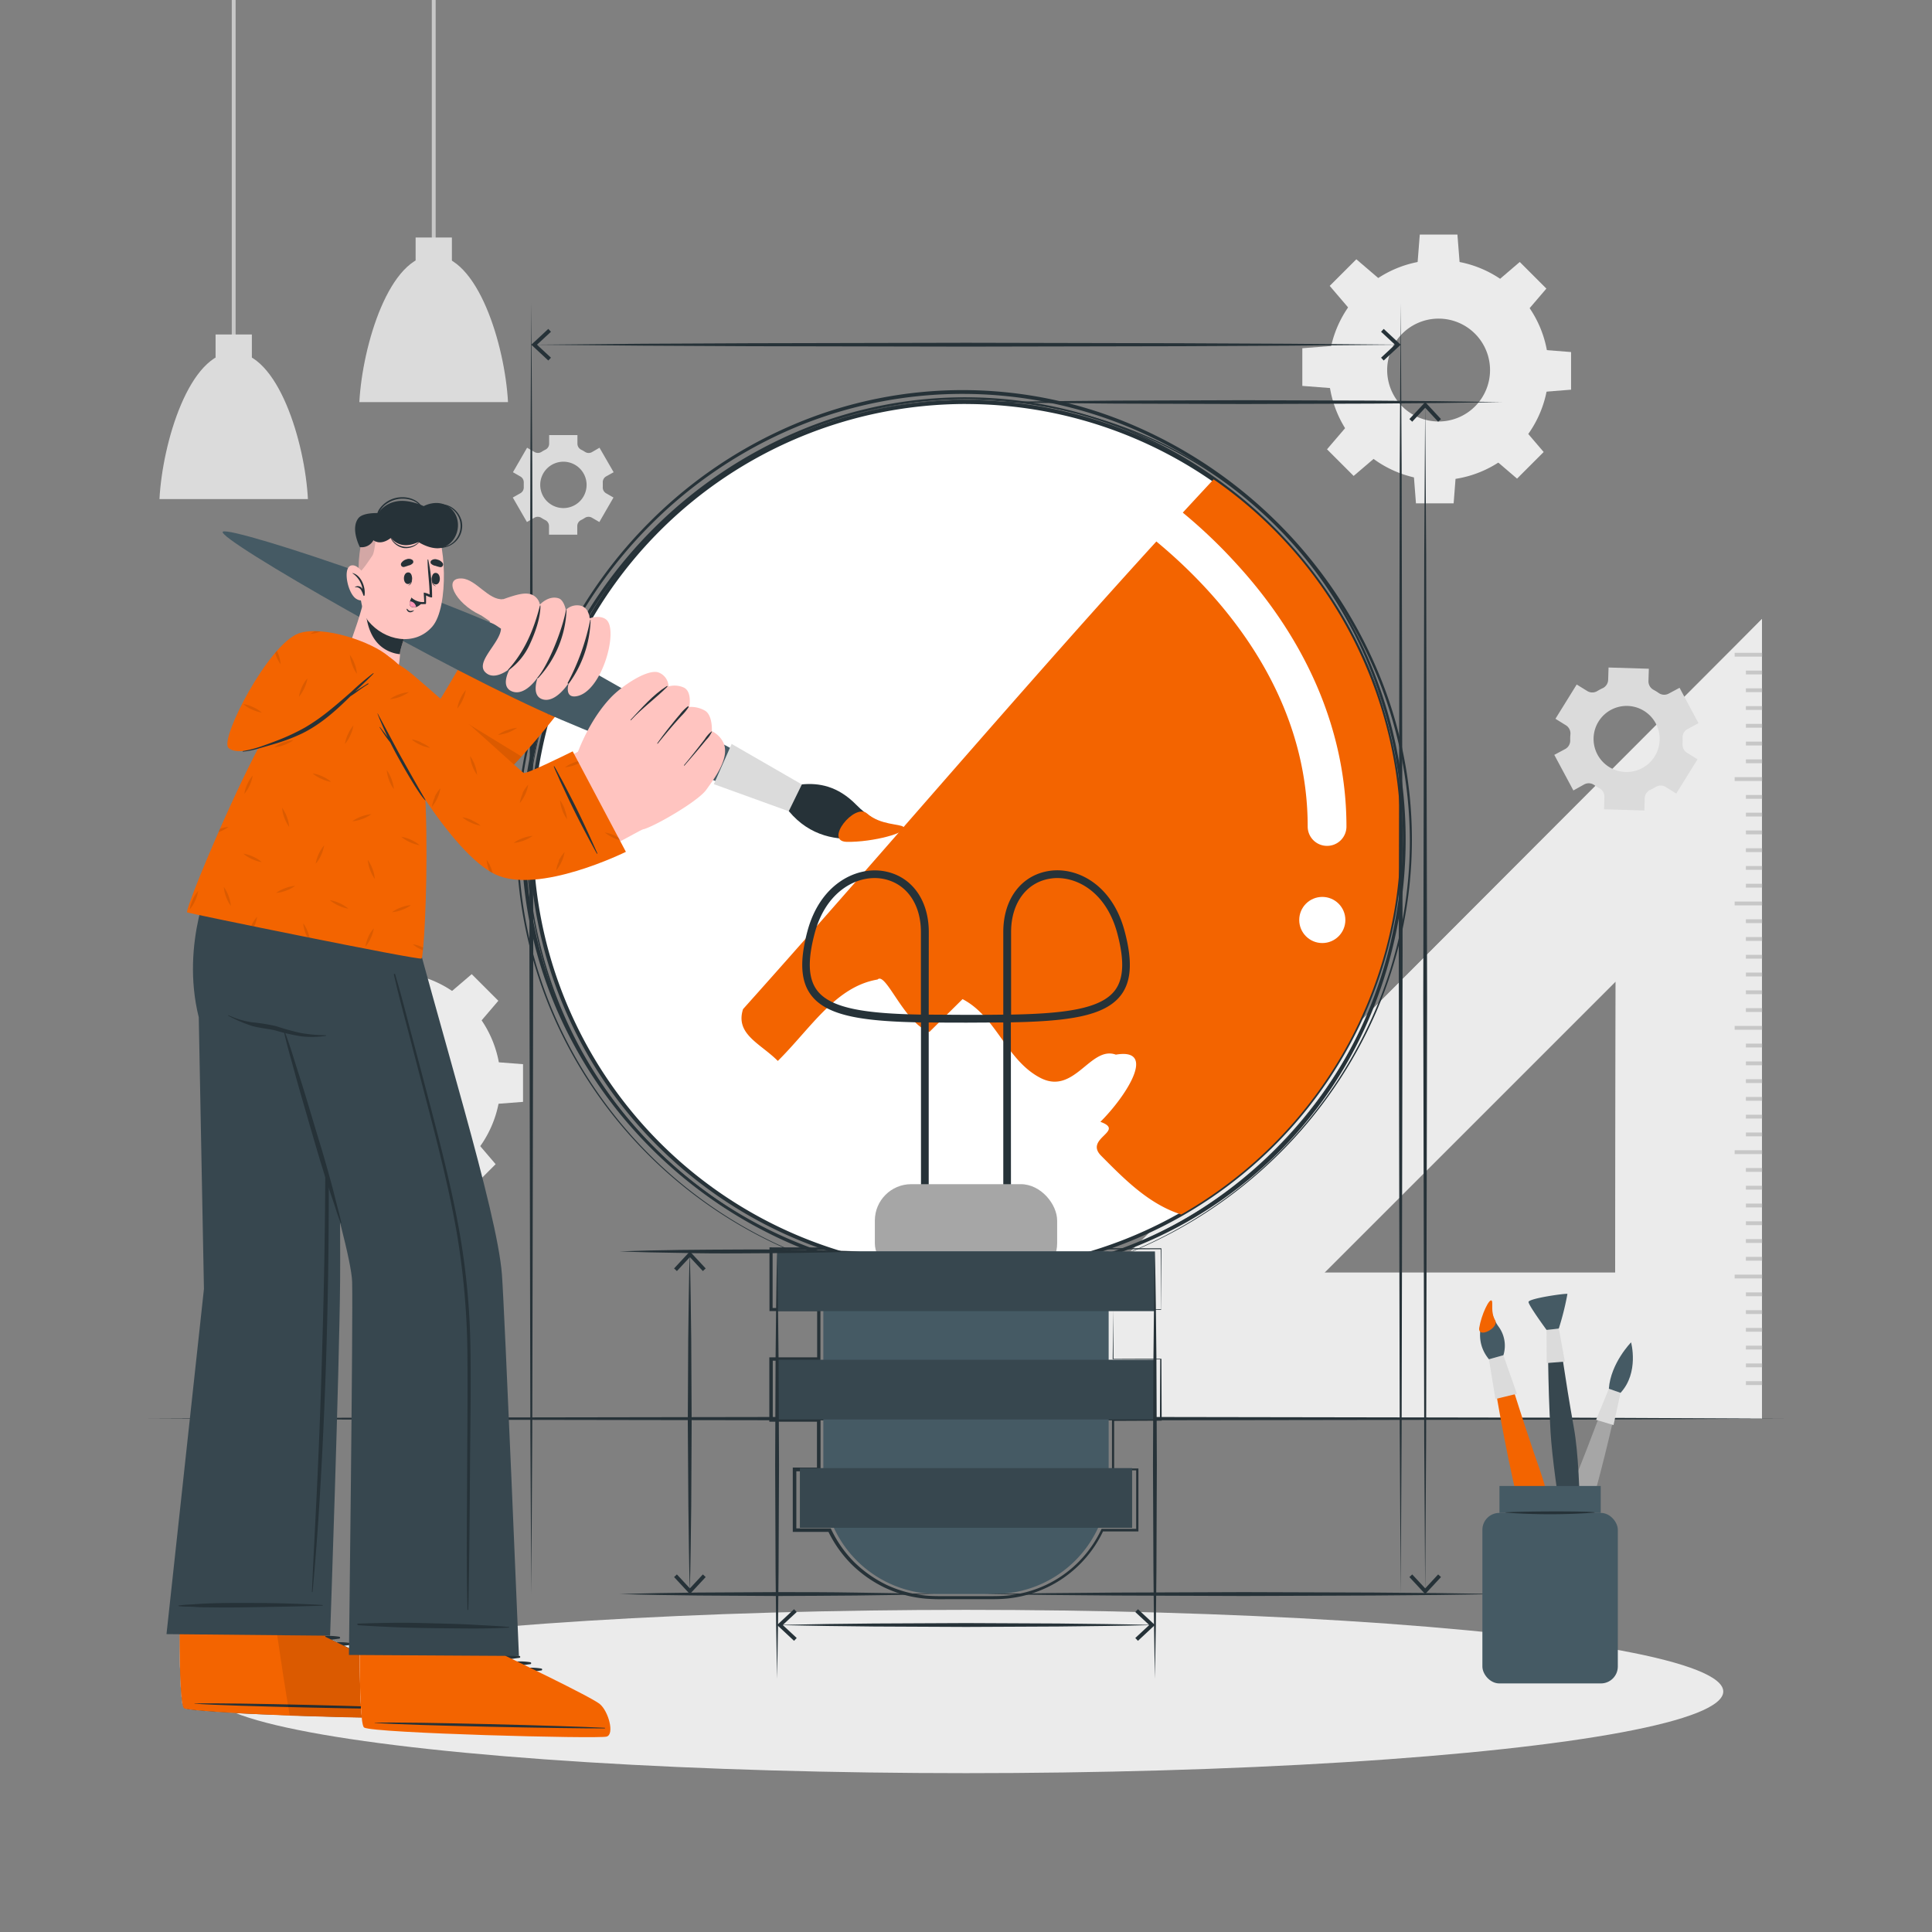 <?xml version="1.0" encoding="UTF-8"?> <svg xmlns="http://www.w3.org/2000/svg" viewBox="0 0 500 500"><rect x="0" y="0" width="500" height="500" fill="#808080" stroke="none"/> <g id="freepik--background-complete--inject-172"> <path d="M249.35,367.19H456v-207ZM418,329.35H342.77L418.13,254Z" style="fill:#dbdbdb"></path> <path d="M449.67,166.59l-.92.92L249.35,367.19H456v-207ZM418,329.36H342.77L418.14,254Z" style="fill:#ebebeb"></path> <rect x="448.93" y="168.95" width="7.1" height="0.99" style="fill:#c7c7c7"></rect> <rect x="451.84" y="173.55" width="4.19" height="0.99" style="fill:#c7c7c7"></rect> <rect x="451.84" y="178.14" width="4.19" height="0.99" style="fill:#c7c7c7"></rect> <rect x="451.84" y="182.74" width="4.19" height="0.99" style="fill:#c7c7c7"></rect> <rect x="451.84" y="187.34" width="4.19" height="0.99" style="fill:#c7c7c7"></rect> <rect x="451.84" y="191.93" width="4.19" height="1" style="fill:#c7c7c7"></rect> <rect x="451.84" y="196.53" width="4.19" height="0.99" style="fill:#c7c7c7"></rect> <rect x="448.93" y="201.13" width="7.1" height="0.99" style="fill:#c7c7c7"></rect> <rect x="451.84" y="205.74" width="4.19" height="0.99" style="fill:#c7c7c7"></rect> <rect x="451.84" y="210.32" width="4.19" height="0.99" style="fill:#c7c7c7"></rect> <rect x="451.84" y="214.93" width="4.19" height="0.99" style="fill:#c7c7c7"></rect> <rect x="451.84" y="219.53" width="4.19" height="0.99" style="fill:#c7c7c7"></rect> <rect x="451.84" y="224.12" width="4.19" height="0.99" style="fill:#c7c7c7"></rect> <rect x="451.84" y="228.72" width="4.19" height="0.99" style="fill:#c7c7c7"></rect> <rect x="448.93" y="233.32" width="7.1" height="0.99" style="fill:#c7c7c7"></rect> <rect x="451.84" y="237.91" width="4.19" height="0.99" style="fill:#c7c7c7"></rect> <rect x="451.84" y="242.51" width="4.19" height="0.99" style="fill:#c7c7c7"></rect> <rect x="451.84" y="247.11" width="4.19" height="0.99" style="fill:#c7c7c7"></rect> <rect x="451.84" y="251.7" width="4.19" height="1" style="fill:#c7c7c7"></rect> <rect x="451.84" y="256.3" width="4.19" height="0.99" style="fill:#c7c7c7"></rect> <rect x="451.84" y="260.91" width="4.19" height="0.99" style="fill:#c7c7c7"></rect> <rect x="448.93" y="265.51" width="7.1" height="0.99" style="fill:#c7c7c7"></rect> <rect x="451.84" y="270.09" width="4.19" height="0.99" style="fill:#c7c7c7"></rect> <rect x="451.84" y="274.7" width="4.19" height="0.99" style="fill:#c7c7c7"></rect> <rect x="451.84" y="279.3" width="4.19" height="0.99" style="fill:#c7c7c7"></rect> <rect x="451.84" y="283.89" width="4.19" height="0.99" style="fill:#c7c7c7"></rect> <rect x="451.84" y="288.49" width="4.19" height="0.99" style="fill:#c7c7c7"></rect> <rect x="451.84" y="293.09" width="4.19" height="0.99" style="fill:#c7c7c7"></rect> <rect x="448.93" y="297.68" width="7.1" height="1" style="fill:#c7c7c7"></rect> <rect x="451.84" y="302.28" width="4.19" height="0.99" style="fill:#c7c7c7"></rect> <rect x="451.84" y="306.88" width="4.19" height="0.99" style="fill:#c7c7c7"></rect> <rect x="451.84" y="311.49" width="4.19" height="0.99" style="fill:#c7c7c7"></rect> <rect x="451.84" y="316.07" width="4.19" height="0.99" style="fill:#c7c7c7"></rect> <rect x="451.84" y="320.68" width="4.19" height="0.99" style="fill:#c7c7c7"></rect> <rect x="451.84" y="325.28" width="4.19" height="0.99" style="fill:#c7c7c7"></rect> <rect x="448.93" y="329.87" width="7.1" height="0.99" style="fill:#c7c7c7"></rect> <rect x="451.84" y="334.47" width="4.19" height="0.99" style="fill:#c7c7c7"></rect> <rect x="451.84" y="339.07" width="4.19" height="0.99" style="fill:#c7c7c7"></rect> <rect x="451.84" y="343.66" width="4.19" height="0.99" style="fill:#c7c7c7"></rect> <rect x="451.84" y="348.26" width="4.19" height="0.99" style="fill:#c7c7c7"></rect> <rect x="451.84" y="352.86" width="4.19" height="0.99" style="fill:#c7c7c7"></rect> <rect x="451.84" y="357.45" width="4.19" height="1" style="fill:#c7c7c7"></rect> <path d="M433.81,205.37l5.51-8.87-2.72-1.68a2.49,2.49,0,0,1-1.15-2.34,13.54,13.54,0,0,0,0-1.56,2.47,2.47,0,0,1,1.3-2.25l2.82-1.51L434.67,178l-2.82,1.51a2.47,2.47,0,0,1-2.59-.17,14,14,0,0,0-1.33-.82,2.49,2.49,0,0,1-1.31-2.25l.1-3.2-10.43-.32-.1,3.21a2.49,2.49,0,0,1-1.45,2.16c-.24.1-.46.22-.69.34s-.45.25-.67.38a2.47,2.47,0,0,1-2.59,0l-2.74-1.69-5.5,8.87,2.72,1.69a2.49,2.49,0,0,1,1.15,2.34,13.31,13.31,0,0,0-.05,1.55,2.47,2.47,0,0,1-1.3,2.25l-2.82,1.51,4.94,9.21L410,203a2.47,2.47,0,0,1,2.59.17q.64.44,1.32.81a2.47,2.47,0,0,1,1.31,2.25l-.09,3.21,10.43.32.1-3.2a2.5,2.5,0,0,1,1.45-2.16l.7-.34c.22-.13.45-.25.67-.39a2.48,2.48,0,0,1,2.6,0ZM425,198.78a8.55,8.55,0,1,1,3.5-11.58A8.54,8.54,0,0,1,425,198.78Z" style="fill:#dbdbdb"></path> <path d="M158.81,122.21l-3.66-6.34L153.21,117a1.73,1.73,0,0,1-1.82-.06,8,8,0,0,0-.95-.54,1.75,1.75,0,0,1-1-1.55V112.6h-7.32v2.24a1.73,1.73,0,0,1-1,1.55,8.92,8.92,0,0,0-.95.54,1.73,1.73,0,0,1-1.82.06l-1.94-1.12-3.66,6.34,1.95,1.12a1.74,1.74,0,0,1,.85,1.62c0,.18,0,.35,0,.54s0,.36,0,.53a1.72,1.72,0,0,1-.84,1.61l-2,1.13,3.66,6.34,1.95-1.13a1.75,1.75,0,0,1,1.82.07,8.78,8.78,0,0,0,.94.54,1.73,1.73,0,0,1,1,1.55v2.24h7.32v-2.24a1.75,1.75,0,0,1,1-1.55,7.9,7.9,0,0,0,.94-.54,1.77,1.77,0,0,1,1.83-.07l1.94,1.13,3.66-6.34-1.95-1.12A1.74,1.74,0,0,1,156,126c0-.18,0-.36,0-.54s0-.36,0-.54a1.74,1.74,0,0,1,.85-1.62Zm-7,3.28a6,6,0,1,1-6-6A6,6,0,0,1,151.81,125.49Z" style="fill:#dbdbdb"></path> <path d="M101.08,251.59a28.5,28.5,0,1,0,28.49,28.49A28.49,28.49,0,0,0,101.08,251.59Zm0,41.8a13.31,13.31,0,1,1,13.31-13.31A13.3,13.3,0,0,1,101.08,293.39Z" style="fill:#ebebeb"></path> <polygon points="106.56 252.77 95.6 252.77 96.21 245.02 105.95 245.02 106.56 252.77" style="fill:#ebebeb"></polygon> <polygon points="85.7 256.47 77.95 264.21 72.9 258.3 79.79 251.41 85.7 256.47" style="fill:#ebebeb"></polygon> <polygon points="73.57 273.82 73.57 284.78 65.81 284.17 65.81 274.43 73.57 273.82" style="fill:#ebebeb"></polygon> <polygon points="77.26 294.68 85.01 302.43 79.09 307.48 72.2 300.59 77.26 294.68" style="fill:#ebebeb"></polygon> <polygon points="94.61 306.81 105.57 306.81 104.97 314.57 95.22 314.57 94.61 306.81" style="fill:#ebebeb"></polygon> <polygon points="115.47 303.12 123.22 295.38 128.27 301.29 121.38 308.18 115.47 303.12" style="fill:#ebebeb"></polygon> <polygon points="127.61 285.76 127.61 274.81 135.36 275.41 135.36 285.16 127.61 285.76" style="fill:#ebebeb"></polygon> <polygon points="123.92 264.91 116.17 257.16 122.08 252.11 128.97 259 123.92 264.91" style="fill:#ebebeb"></polygon> <path d="M372.31,67.29A28.49,28.49,0,1,0,400.8,95.78,28.48,28.48,0,0,0,372.31,67.29Zm0,41.79a13.31,13.31,0,1,1,13.31-13.3A13.3,13.3,0,0,1,372.31,109.08Z" style="fill:#ebebeb"></path> <polygon points="377.79 68.47 366.83 68.47 367.44 60.71 377.18 60.71 377.79 68.47" style="fill:#ebebeb"></polygon> <polygon points="356.93 72.16 349.19 79.91 344.13 73.99 351.02 67.1 356.93 72.16" style="fill:#ebebeb"></polygon> <polygon points="344.8 89.52 344.8 100.47 337.04 99.87 337.04 90.12 344.8 89.52" style="fill:#ebebeb"></polygon> <polygon points="348.49 110.37 356.24 118.12 350.32 123.17 343.43 116.28 348.49 110.37" style="fill:#ebebeb"></polygon> <polygon points="365.85 122.51 376.8 122.51 376.2 130.26 366.45 130.26 365.85 122.51" style="fill:#ebebeb"></polygon> <polygon points="386.7 118.81 394.45 111.07 399.5 116.98 392.61 123.87 386.7 118.81" style="fill:#ebebeb"></polygon> <polygon points="398.84 101.46 398.84 90.5 406.59 91.11 406.59 100.85 398.84 101.46" style="fill:#ebebeb"></polygon> <polygon points="395.14 80.6 387.4 72.86 393.31 67.8 400.2 74.69 395.14 80.6" style="fill:#ebebeb"></polygon> <rect x="59.98" width="1" height="91.87" style="fill:#c7c7c7"></rect> <rect x="55.79" y="86.56" width="9.39" height="10.16" style="fill:#dbdbdb"></rect> <path d="M79.69,129.16H41.27c.77-14.62,7.74-38,19.21-38S78.93,114.54,79.69,129.16Z" style="fill:#dbdbdb"></path> <rect x="111.75" width="1" height="66.77" style="fill:#c7c7c7"></rect> <rect x="107.56" y="61.47" width="9.39" height="10.16" style="fill:#dbdbdb"></rect> <path d="M131.47,104.06H93c.78-14.61,7.75-38,19.21-38S130.7,89.45,131.47,104.06Z" style="fill:#dbdbdb"></path> </g> <g id="freepik--Shadow--inject-172"> <ellipse cx="250" cy="437.76" rx="195.98" ry="21.13" style="fill:#ebebeb"></ellipse> </g> <g id="freepik--Floor--inject-172"> <polygon points="38.37 367.14 91.28 366.9 144.18 366.81 250 366.64 355.82 366.81 408.73 366.9 461.63 367.14 408.73 367.39 355.82 367.48 250 367.64 144.18 367.47 91.28 367.38 38.37 367.14" style="fill:#263238"></polygon> </g> <g id="freepik--light-bulb--inject-172"> <path d="M288.11,338.9l.06,12.81-.06-.06,12.35,0h.11v.11l.07,15.73v.18h-.19l-12.35.06.24-.24,0,12.82-.26-.27h6.54v.28l0,15.72v.3h-9.36l.28-.18a30.66,30.66,0,0,1-14.78,14.77,31.17,31.17,0,0,1-10.24,2.78c-1.77.17-3.55.16-5.3.16H244.73a52.56,52.56,0,0,1-5.31-.15,31.3,31.3,0,0,1-10.26-2.75,31.85,31.85,0,0,1-8.73-6.08,31.35,31.35,0,0,1-6.14-8.69l.4.25-9.06,0h-.46V396l0-15.72v-.48h6.75l-.49.49V367.44l.49.49-12.35,0h-.47v-.47l0-15.73v-.45h.45l12.35,0-.42.43,0-12.81.4.41-12.35,0h-.39v-.39l0-15.73v-.37h.37l50.46.08,50.46.16h.13v.13l-.07,15.73V339h-.06Zm0,0,12.35-.06,0,.06-.07-15.73.12.12-50.46.16-50.46.08.36-.36,0,15.73-.38-.39,12.35,0h.41v.41l0,12.81v.42h-.43l-12.35,0,.44-.44,0,15.73-.47-.47,12.35,0h.49v13.8h-6.75l.48-.48,0,15.72-.45-.46,9.06,0H215l.12.25a30.84,30.84,0,0,0,5.94,8.47,31.55,31.55,0,0,0,8.48,5.94,30.7,30.7,0,0,0,10,2.71c1.72.17,3.46.16,5.23.16h10.54c1.77,0,3.51,0,5.24-.14a30.6,30.6,0,0,0,10-2.69A29.93,29.93,0,0,0,285,395.85l.08-.18h9.26l-.3.3,0-15.72.27.27h-6.53v-.26l0-12.82v-.24h.24l12.35.06-.18.18.07-15.73.11.11-12.35-.05h-.06v-.05Z" style="fill:#263238"></path> <circle cx="250" cy="216.56" r="112.49" transform="translate(-79.91 240.21) rotate(-45)" style="fill:#fff"></circle> <path d="M250,329.55a113,113,0,1,1,113-113A113.12,113.12,0,0,1,250,329.55Zm0-225a112,112,0,1,0,112,112A112.14,112.14,0,0,0,250,104.56Z" style="fill:#263238"></path> <path d="M362.49,216.56a112.43,112.43,0,0,1-56.79,97.75c-8.33-2.68-14.53-8.95-20.74-15.22-4.47-4.52,6.43-6.37-.18-8.76,6.43-6.37,14.92-19.24,4-17.39-6.61-2.4-10.72,10.61-19.56,6S258,263.22,249.11,258.57l-8.58,8.49c-6.62-2.41-11.28-15.68-13.42-13.56-10.9,1.84-17.24,12.59-25.81,21.07-4.48-4.51-11.09-6.9-9-13.41,40.36-45.06,80-92.29,121.78-137.1A112.37,112.37,0,0,1,362.49,216.56Z" style="fill:#F36400"></path> <path d="M261.65,336h-2V264.61c-2.7,0-7.24.05-9.27.05h-.76c-2,0-6.56,0-9.27-.05V336h-2V262.58l1,0c2.2,0,7.46.06,10.25.06h.76c2.79,0,8.05,0,10.25-.06l1,0Z" style="fill:#263238"></path> <path d="M259.65,264.62V241.2c0-8.65,4.78-14.87,12.18-15.85,7-.92,16,3.57,19.21,15.59,2.08,7.72,1.78,13-.92,16.57-4.23,5.6-14,6.84-29.46,7.09Zm14-37.38a11.17,11.17,0,0,0-1.54.1c-6.34.83-10.44,6.27-10.44,13.86v21.38c13.9-.27,23.24-1.47,26.87-6.27,2.3-3.06,2.49-7.77.59-14.85C286.44,231.49,279.51,227.24,273.63,227.24Z" style="fill:#263238"></path> <path d="M240.35,264.62l-1,0c-15.45-.25-25.22-1.49-29.44-7.09-2.71-3.58-3-8.85-.94-16.57,3.23-12,12.23-16.51,19.23-15.59,7.39,1,12.17,7.2,12.17,15.85Zm-14-37.38c-5.88,0-12.81,4.25-15.49,14.22-1.89,7.08-1.7,11.79.6,14.85,3.63,4.8,13,6,26.87,6.27V241.2c0-7.59-4.1-13-10.44-13.86A11.17,11.17,0,0,0,226.37,227.24Z" style="fill:#263238"></path> <rect x="226.41" y="306.46" width="47.18" height="24.69" rx="9.42" style="fill:#a6a6a6"></rect> <path d="M169.25,136.81a113.06,113.06,0,0,1,36.94-24.63,117.13,117.13,0,0,1,43.56-8.8,115.56,115.56,0,0,1,43.71,8.15,110.78,110.78,0,0,1,37.18,24.39A112,112,0,0,1,355.2,173a118.29,118.29,0,0,1,.38,87.51,110.22,110.22,0,0,1-61.41,62A115.68,115.68,0,0,1,250.42,331a117.12,117.12,0,0,1-43.71-8.54A112.49,112.49,0,0,1,144.81,261a115.37,115.37,0,0,1-.14-87.22A112.06,112.06,0,0,1,169.25,136.81Zm0,0a112.08,112.08,0,0,0-24.47,37,115.16,115.16,0,0,0,.38,87,112.09,112.09,0,0,0,61.78,61,116.56,116.56,0,0,0,43.48,8.37,114.92,114.92,0,0,0,43.42-8.48,110.71,110.71,0,0,0,60.92-61.54,117.51,117.51,0,0,0-.14-87,110.11,110.11,0,0,0-61.3-61.38,115.16,115.16,0,0,0-43.56-8.24,116.82,116.82,0,0,0-43.52,8.66A113.12,113.12,0,0,0,169.25,136.81Z" style="fill:#263238"></path> <path d="M363.49,217.56a112.93,112.93,0,0,0-8.82-43.49A116.74,116.74,0,0,0,330,137.17a115.31,115.31,0,0,0-36.63-25A110.47,110.47,0,0,0,250,103.31a111.6,111.6,0,0,0-43.36,8.94,117.58,117.58,0,0,0-61.58,61.39,110.67,110.67,0,0,0-.44,86.59,114.92,114.92,0,0,0,24.7,36.7A116.57,116.57,0,0,0,206,321.75a111.94,111.94,0,0,0,86.82.56A115.09,115.09,0,0,0,354.62,261,112.07,112.07,0,0,0,363.49,217.56Zm0,0a112,112,0,0,1-8.76,43.52A115.44,115.44,0,0,1,293,322.66a112.49,112.49,0,0,1-87.21-.33,117,117,0,0,1-37-24.87,115.71,115.71,0,0,1-25-36.89,110.14,110.14,0,0,1,.45-87.28,118.28,118.28,0,0,1,62.14-61.61,110.58,110.58,0,0,1,87.14.17A115.44,115.44,0,0,1,330.2,137a117,117,0,0,1,24.59,37A113.2,113.2,0,0,1,363.49,217.56Z" style="fill:#263238"></path> <path d="M249,332.67a114.78,114.78,0,0,0,44.11-8.94,118.44,118.44,0,0,0,37.42-25,116.75,116.75,0,0,0,25.34-37.16,111.88,111.88,0,0,0,9-44,113.06,113.06,0,0,0-9.07-44,119.19,119.19,0,0,0-62.26-62.46,112.27,112.27,0,0,0-87.83-.45,116.75,116.75,0,0,0-37.22,25.06,118.3,118.3,0,0,0-25.18,37.19,113.57,113.57,0,0,0-.56,88.05,116.78,116.78,0,0,0,62.15,62.69A113.56,113.56,0,0,0,249,332.67Zm0,0a113.84,113.84,0,0,1-44.14-8.88,117.08,117.08,0,0,1-62.44-62.66,114,114,0,0,1,.33-88.45A118.85,118.85,0,0,1,168,135.21a117.38,117.38,0,0,1,37.41-25.34,111.74,111.74,0,0,1,88.52.46,120,120,0,0,1,62.48,63,112.1,112.1,0,0,1-.17,88.37,117.29,117.29,0,0,1-25.5,37.19,118.69,118.69,0,0,1-37.55,24.93A114.66,114.66,0,0,1,249,332.67Z" style="fill:#263238"></path> <path d="M213.08,323.87h73.84a0,0,0,0,1,0,0V383a29.52,29.52,0,0,1-29.52,29.52H242.6A29.52,29.52,0,0,1,213.08,383V323.87A0,0,0,0,1,213.08,323.87Z" style="fill:#455a64"></path> <rect x="201.11" y="323.87" width="97.79" height="15.45" style="fill:#37474f"></rect> <rect x="201.11" y="351.9" width="97.79" height="15.45" style="fill:#37474f"></rect> <rect x="207.01" y="379.94" width="85.98" height="15.45" style="fill:#37474f"></rect> <path d="M343.43,218.91a5,5,0,0,1-5-5c0-52.54-51.67-82.89-52.19-83.19a5,5,0,1,1,5-8.67,132.51,132.51,0,0,1,28.55,23.64c18.76,20.38,28.67,44,28.67,68.22A5,5,0,0,1,343.43,218.91Z" style="fill:#fff"></path> <circle cx="342.21" cy="238.09" r="5.97" style="fill:#fff"></circle> </g> <g id="freepik--Measures--inject-172"> <path d="M202.19,420.52l11.95-.23,12-.13,23.9-.11,23.9.11c8,.08,15.94.17,23.91.36v.06c-8,.19-15.94.28-23.91.36l-23.9.11-23.9-.11-12-.14-11.95-.22Z" style="fill:#263238"></path> <polygon points="205.5 424.64 206.19 423.91 202.57 420.55 206.19 417.19 205.5 416.46 201.11 420.55 205.5 424.64" style="fill:#263238"></polygon> <polygon points="294.5 424.64 293.81 423.91 297.43 420.55 293.81 417.19 294.5 416.46 298.89 420.55 294.5 424.64" style="fill:#263238"></polygon> <polygon points="138.59 89.2 166.44 88.96 194.29 88.83 250 88.71 305.7 88.83 333.56 88.96 361.41 89.2 361.41 89.22 333.56 89.46 305.7 89.6 250 89.71 194.29 89.6 166.44 89.46 138.59 89.22 138.59 89.2" style="fill:#263238"></polygon> <polygon points="141.9 93.3 142.59 92.57 138.97 89.21 142.59 85.86 141.9 85.12 137.5 89.21 141.9 93.3" style="fill:#263238"></polygon> <polygon points="358.1 93.3 357.42 92.57 361.03 89.21 357.42 85.86 358.1 85.12 362.5 89.21 358.1 93.3" style="fill:#263238"></polygon> <path d="M178.51,411.45c-.19-7.2-.28-14.41-.36-21.62L178,368.2l.11-21.62c.08-7.21.17-14.42.36-21.63h.06c.19,7.21.28,14.42.36,21.63L179,368.2l-.11,21.63c-.08,7.21-.17,14.42-.36,21.62Z" style="fill:#263238"></path> <polygon points="182.63 408.14 181.9 407.46 178.54 411.07 175.18 407.46 174.45 408.14 178.54 412.54 182.63 408.14" style="fill:#263238"></polygon> <polygon points="182.63 328.27 181.9 328.95 178.54 325.34 175.18 328.95 174.45 328.27 178.54 323.87 182.63 328.27" style="fill:#263238"></polygon> <polygon points="368.83 411.45 368.59 373.17 368.5 334.88 368.34 258.3 368.5 181.72 368.59 143.44 368.83 105.15 368.84 105.15 369.09 143.44 369.17 181.72 369.33 258.3 369.17 334.88 369.08 373.17 368.84 411.45 368.83 411.45" style="fill:#263238"></polygon> <polygon points="372.93 408.14 372.19 407.46 368.84 411.07 365.48 407.46 364.75 408.14 368.84 412.54 372.93 408.14" style="fill:#263238"></polygon> <polygon points="372.93 108.46 372.19 109.14 368.84 105.53 365.48 109.14 364.75 108.46 368.84 104.06 372.93 108.46" style="fill:#263238"></polygon> <path d="M222.65,323.87c-5.19.2-10.38.3-15.57.38s-10.38.08-15.57.12-10.39,0-15.58-.12l-7.78-.14c-2.6-.08-5.19-.13-7.79-.24,2.6-.12,5.19-.16,7.79-.25l7.78-.14c5.19-.08,10.39-.07,15.58-.11s10.38,0,15.57.12S217.46,323.66,222.65,323.87Z" style="fill:#263238"></path> <path d="M241.85,412.54c-6.79.21-13.58.3-20.37.38s-13.58.08-20.37.12l-20.38-.12-10.18-.14c-3.4-.08-6.79-.13-10.19-.24,3.4-.11,6.79-.16,10.19-.25l10.18-.14,20.38-.11c6.79,0,13.58,0,20.37.12S235.06,412.33,241.85,412.54Z" style="fill:#263238"></path> <path d="M201.11,323.87c.2,9.21.3,18.43.38,27.64l.12,27.65-.12,27.64-.14,13.83-.24,13.82-.25-13.82-.14-13.83-.11-27.64.11-27.65C200.8,342.3,200.9,333.08,201.11,323.87Z" style="fill:#263238"></path> <path d="M298.89,323.87c.21,9.21.31,18.43.39,27.64l.11,27.65-.11,27.64-.14,13.83-.25,13.82-.24-13.82-.14-13.83-.12-27.64.12-27.65C298.59,342.3,298.69,333.08,298.89,323.87Z" style="fill:#263238"></path> <path d="M255,412.54c11.14-.21,22.28-.3,33.42-.38l33.43-.12,33.42.11,16.72.14,16.71.25-16.71.24-16.72.14-33.42.12-33.43-.12C277.31,412.84,266.17,412.75,255,412.54Z" style="fill:#263238"></path> <path d="M255,104.06c11.14-.2,22.28-.3,33.42-.38l33.43-.11,33.42.11,16.72.14,16.71.24-16.71.25-16.72.14-33.42.11-33.43-.11C277.31,104.37,266.17,104.27,255,104.06Z" style="fill:#263238"></path> <polygon points="137.5 412.54 137.26 370.77 137.17 329.01 137.01 245.47 137.17 161.94 137.26 120.17 137.5 78.41 137.75 120.17 137.84 161.94 138 245.47 137.84 329.01 137.75 370.77 137.5 412.54" style="fill:#263238"></polygon> <polygon points="362.5 412.54 362.25 370.77 362.16 329.01 362 245.47 362.16 161.94 362.25 120.17 362.5 78.41 362.74 120.17 362.83 161.94 362.99 245.47 362.83 329.01 362.74 370.77 362.5 412.54" style="fill:#263238"></polygon> </g> <g id="freepik--Character--inject-172"> <path d="M47.49,383.06s-1,39.61-1,39.64c0,7.32.17,13.74.56,17.05a.13.13,0,0,0,0,.06,5.12,5.12,0,0,0,.55,2.26l0,0c2.18,1.47,60.7,3,62.76,2.36s.42-6.56-1.81-8.43-24.38-12.47-24.38-12.47L84.86,384Z" style="fill: rgb(255, 196, 192);"></path> <path d="M46.42,414.84s.07,7.83.07,7.86c0,7.32.17,13.74.56,17.05a.13.13,0,0,0,0,.06,9.9,9.9,0,0,0,.55,2.26l0,0c2.18,1.47,60.7,3,62.76,2.36s.42-6.56-1.81-8.43-24.38-12.47-24.38-12.47l0-8Z" style="fill:#fff"></path> <path d="M87.81,423.59c-3.9-.64-8.63.06-11.54,2.89-.11.11,0,.26.17.22a54.41,54.41,0,0,1,11.37-2.62A.25.25,0,0,0,87.81,423.59Z" style="fill:#263238"></path> <path d="M90.65,425.22c-3.9-.64-8.63.06-11.54,2.88-.11.11,0,.27.17.23a54.46,54.46,0,0,1,11.36-2.62A.25.25,0,0,0,90.65,425.22Z" style="fill:#263238"></path> <path d="M93.49,426.85c-3.9-.64-8.64,0-11.54,2.88-.12.11,0,.27.17.23a54.46,54.46,0,0,1,11.36-2.62A.25.25,0,0,0,93.49,426.85Z" style="fill:#263238"></path> <path d="M110.41,444.47c-2.06.63-60.57-.89-62.76-2.36-.84-.55-1.12-9.08-1.16-19.41,0-.11,0-.22,0-.33l37.76.56,0,.64s22.13,10.6,24.37,12.48S112.48,443.84,110.41,444.47Z" style="fill:#37474f"></path> <path d="M46.49,422.37v.33c0,10.33.31,18.87,1.16,19.41S61.32,443.46,75,444c16.4.58,34.26.87,35.39.52,2.06-.63.4-6.56-1.82-8.43s-24.37-12.47-24.37-12.47l0-.63-12.59-.19Z" style="fill:#F36400"></path> <path d="M109.81,442.18c-9.86-.5-49.66-1.58-59.44-1.32-.08,0-.09.06,0,.06,9.76.71,49.58,1.47,59.45,1.42C110,442.34,110,442.19,109.81,442.18Z" style="fill:#263238"></path> <path d="M71.67,422.75C72.59,429.07,74,438.39,75,444c16.4.58,34.26.87,35.39.52,2.06-.63.4-6.56-1.82-8.43s-24.37-12.47-24.37-12.47l0-.63Z" style="opacity:0.1"></path> <path d="M43.09,422.91l42.34.41s2.41-68.95,2.59-91.94c.21-26.27-1.28-105-1.28-105H55.08s-8.5,17.36-3.64,36.9l1.34,70.29Z" style="fill:#37474f"></path> <path d="M46.23,415.5a31.45,31.45,0,0,1,3.37-.27c1.25-.09,2.5-.18,3.75-.24,2.41-.1,4.82-.14,7.23-.15,4.86,0,9.73,0,14.59.17,2.76.09,5.53.2,8.29.36.11,0,.1.17,0,.17-4.82.18-9.64.25-14.46.34s-9.65.19-14.46.1c-1.38,0-2.76,0-4.14-.12s-2.8,0-4.15-.2C46.16,415.65,46.13,415.52,46.23,415.5Z" style="fill:#263238"></path> <path d="M82.38,377.44c.5-11.4.86-22.81,1.17-34.21q.95-34.23.5-68.47c-.16-12.8-.51-25.6-.89-38.4,0-.15.22-.14.23,0,1.21,22.91,1.67,45.87,1.7,68.81s-.45,45.65-1.58,68.45c-.63,12.79-1.41,25.6-2.62,38.35a.09.09,0,0,1-.17,0C81.24,400.46,81.89,389,82.38,377.44Z" style="fill:#263238"></path> <path d="M92.79,389.35s.33,38.29.33,38.31c0,7.33.17,13.75.56,17.06a.09.09,0,0,0,0,0,5.13,5.13,0,0,0,.54,2.26l0,.05c2.18,1.47,60.7,3,62.76,2.35s.41-6.55-1.81-8.42-24.38-12.47-24.38-12.47l-.69-38.27Z" style="fill: rgb(255, 196, 192);"></path> <path d="M93.05,419.8s.07,7.84.07,7.86c0,7.33.17,13.75.56,17.06a.09.09,0,0,0,0,0,10,10,0,0,0,.54,2.26l0,.05c2.18,1.47,60.7,3,62.76,2.35s.41-6.55-1.81-8.42-24.38-12.47-24.38-12.47l0-8Z" style="fill:#fff"></path> <path d="M134.44,428.56c-3.9-.64-8.64.05-11.54,2.88-.12.11,0,.27.17.23a54.46,54.46,0,0,1,11.36-2.62A.25.25,0,0,0,134.44,428.56Z" style="fill:#263238"></path> <path d="M137.27,430.19c-3.89-.64-8.63.05-11.54,2.88-.11.11,0,.27.17.23a54.7,54.7,0,0,1,11.37-2.62A.25.25,0,0,0,137.27,430.19Z" style="fill:#263238"></path> <path d="M140.11,431.82c-3.89-.65-8.63.05-11.54,2.88-.11.11.05.27.17.23a54.7,54.7,0,0,1,11.37-2.62A.25.25,0,0,0,140.11,431.82Z" style="fill:#263238"></path> <path d="M157,449.43c-2.06.64-60.58-.88-62.77-2.35-.84-.55-1.11-9.09-1.15-19.41v-.33l37.76.56,0,.64S153,439.14,155.23,441,159.1,448.81,157,449.43Z" style="fill:#F36400"></path> <path d="M156.44,447.15c-9.86-.5-49.67-1.58-59.45-1.32-.08,0-.08.05,0,.06,9.76.71,49.57,1.46,59.44,1.42C156.64,447.31,156.65,447.16,156.44,447.15Z" style="fill:#263238"></path> <path d="M73.45,266.86s17.37,54.76,17.68,64.82c.27,8.58-.83,96.62-.83,96.62l44,.26s-3.72-89.78-4.4-98.72c-1.29-16.72-15.93-62.62-26.41-103.51H56.06s.41,21.42,10.15,36.9C66.21,263.23,70.62,265.27,73.45,266.86Z" style="fill:#37474f"></path> <path d="M92.64,420.19c5.08-.15,10.35-.3,15.43-.17s10.09.2,15.12.5c2.86.17,5.71.27,8.56.55a.08.08,0,0,1,0,.15c-5.07.3-10.17.24-15.26.19s-10.08-.1-15.12-.33c-2.86-.13-5.71-.27-8.56-.47C92.49,420.59,92.33,420.2,92.64,420.19Z" style="fill:#263238"></path> <path d="M102.26,252.13c1.56,5.23,2.89,10.54,4.29,15.82s2.82,10.64,4.22,16c2.71,10.3,5.39,20.61,7.43,31.07a188.4,188.4,0,0,1,3.51,31.85c.24,10.9,0,21.82-.07,32.72s-.16,21.93-.35,32.89c0,1.36-.06,2.72-.11,4.09,0,.13-.2.12-.2,0-.29-10.9-.14-21.83-.1-32.73s.18-21.82.09-32.72a197.6,197.6,0,0,0-2.8-32.31c-1.84-10.49-4.42-20.83-7.1-31.14-1.53-5.88-3.08-11.75-4.6-17.63s-3.18-11.83-4.53-17.79A.17.17,0,0,1,102.26,252.13Z" style="fill:#263238"></path> <path d="M84.32,267.92a39.74,39.74,0,0,1-6.53-.59,63.14,63.14,0,0,1-6.33-1.76,49.45,49.45,0,0,0-6.2-1,21.86,21.86,0,0,1-6.08-1.81c-.09-.05-.17.09-.08.13a38,38,0,0,0,5.83,2.53c2.09.66,4.27.75,6.38,1.27a52.38,52.38,0,0,0,6.51,1.49,23,23,0,0,0,6.53-.11C84.43,268.05,84.4,267.92,84.32,267.92Z" style="fill:#263238"></path> <path d="M87.1,311.48c-.42-1.63-.81-3.25-1.25-4.87-.89-3.27-1.8-6.54-2.78-9.78-2-6.44-3.82-12.92-5.9-19.32-1.17-3.64-2.23-7.32-3.61-10.88a.07.07,0,0,0-.14.05c.69,3.32,1.68,6.57,2.56,9.84s1.82,6.53,2.76,9.79c1.88,6.46,3.71,12.94,5.76,19.36.58,1.8,1.17,3.59,1.79,5.38s1.13,3.7,1.89,5.47a.08.08,0,0,0,.16,0C88,314.79,87.52,313.14,87.1,311.48Z" style="fill:#263238"></path> <path d="M90.93,177.72c9.48,14,23.76,32.94,28.63,30.17,12.46-7.08,26.82-28.37,29.35-33.73,1.47-3.11-18.89-18.45-20.9-15.36-2.35,3.61-12.17,22.73-13.79,23.18-1.23.34-13.1-9.71-17-11.79C87.52,165.06,86.53,171.24,90.93,177.72Z" style="fill: rgb(255, 196, 192);"></path> <path d="M124.2,163.54l24.29,15.57s-21.1,29.28-30.35,29.32c-5.4,0-20.85-18-27.57-29.63-7.33-12.73,1.27-12.9,8.26-8.11,5.56,3.81,14.6,10.76,15,10.41S124.2,163.54,124.2,163.54Z" style="fill:#F36400"></path> <path d="M119.14,180.82a8.78,8.78,0,0,0-.78,2.53,9.48,9.48,0,0,0,1.4-2.25,9.69,9.69,0,0,0,.79-2.53A9.52,9.52,0,0,0,119.14,180.82Zm-6.38,24.84.53.4a8.17,8.17,0,0,0,.58-2A8.39,8.39,0,0,0,112.76,205.66Zm16.35-30.44a9.35,9.35,0,0,0-2.52-.78,10.22,10.22,0,0,0,4.77,2.18A9.81,9.81,0,0,0,129.11,175.22Zm-20.17,16.94a8.82,8.82,0,0,0-2.52-.79,9,9,0,0,0,2.24,1.41,9.42,9.42,0,0,0,2.53.78A9,9,0,0,0,108.94,192.16ZM91.78,171.82a9.21,9.21,0,0,0-1.23-2.34,9.17,9.17,0,0,0,.59,2.57,9.27,9.27,0,0,0,1.23,2.35A9.24,9.24,0,0,0,91.78,171.82Zm49.67,10.86a9.6,9.6,0,0,0-1.23-2.35,9.16,9.16,0,0,0,.59,2.58,9.6,9.6,0,0,0,1.23,2.35A9.16,9.16,0,0,0,141.45,182.68ZM122.89,198a9.78,9.78,0,0,0-1.23-2.35,10.22,10.22,0,0,0,1.82,4.93A9.24,9.24,0,0,0,122.89,198Zm8.35-9.05a9.6,9.6,0,0,0-2.35,1.23,10.05,10.05,0,0,0,4.93-1.82A9.24,9.24,0,0,0,131.24,189Zm-28-9.25a9.72,9.72,0,0,0-2.34,1.23,10.05,10.05,0,0,0,4.93-1.82A9.31,9.31,0,0,0,103.21,179.72Z" style="opacity:0.1"></path> <path d="M133,176.41c-1.75-1.15-3.54-2.24-5.32-3.34-.85-.53-1.7-1.07-2.58-1.57s-1.86-1.16-2.83-1.63c-.07,0-.12,0-.06.09.82.7,1.77,1.28,2.65,1.91s1.65,1.15,2.48,1.71c1.73,1.18,3.47,2.35,5.23,3.48,3.52,2.27,7.1,4.44,10.72,6.56a.08.08,0,0,0,.08-.13C140,181.06,136.56,178.69,133,176.41Z" style="fill:#263238"></path> <path d="M135,195.79c-6,6.59-12.63,12.62-16.82,12.64-5.4,0-20.85-18-27.57-29.63-3.81-6.61-3.32-9.83-1-10.74Z" style="opacity:0.1"></path> <path d="M206.77,203s-27-14-54.32-29.67S59.75,136,57.67,137.6s59,36.53,87.53,48.65,58.28,22.55,58.28,22.55Z" style="fill:#455a64"></path> <polygon points="207.52 203.01 189.35 192.53 184.74 202.94 204.14 209.96 207.52 203.01" style="fill:#dbdbdb"></polygon> <path d="M207.52,203c4.32-.41,9.24.33,14.11,5.31,5.88,6,11.38,5.6,11.38,5.6s-17.82,9.35-28.87-4Z" style="fill:#263238"></path> <path d="M233.81,214c-.88-.81-6-.45-9.42-3.47-3.22-2.83-11.2,7.18-5.27,7.34C225.86,218,235.41,215.43,233.81,214Z" style="fill:#F36400"></path> <path d="M99.83,177.58c-3.2.06-8-6.27-9.26-10.5-.08-.29.91-2.93,2-6.2.63-2,1.29-4.21,1.74-6.29l12.32,6a34.12,34.12,0,0,0-3,7.69,4.43,4.43,0,0,0-.09.87.61.61,0,0,0,0,.14C103.41,171,102.93,177.52,99.83,177.58Z" style="fill: rgb(255, 196, 192);"></path> <path d="M103.51,169.15a.62.62,0,0,0,0,.15,8.06,8.06,0,0,1-1.36-.23c-7.59-2-7.73-11-7.51-14.3l12,5.82a33.92,33.92,0,0,0-3,7.69A5.36,5.36,0,0,0,103.51,169.15Z" style="fill:#263238"></path> <path d="M94.12,138.91c-2.13,4.46-1.68,18.32,1.19,21.82,4.17,5.08,12,6.68,16.56,1.44,4.43-5.07,3.52-23.12.22-26.41C107.23,130.92,97.25,132.33,94.12,138.91Z" style="fill: rgb(255, 196, 192);"></path> <path d="M106.57,149.1s-.08.05-.08.08c.05.94-.06,2-.9,2.34a0,0,0,0,0,0,0C106.63,151.41,106.76,150,106.57,149.1Z" style="fill:#263238"></path> <path d="M105.72,148.14c-1.51-.1-1.58,2.92-.19,3S107,148.21,105.72,148.14Z" style="fill:#263238"></path> <path d="M111.81,149.22s.07,0,.07.08c0,.93,0,2,.88,2.34,0,0,0,.06,0,.05C111.72,151.52,111.61,150.09,111.81,149.22Z" style="fill:#263238"></path> <path d="M112.67,148.26c1.5-.07,1.54,2.94.15,3S111.41,148.33,112.67,148.26Z" style="fill:#263238"></path> <path d="M104.56,146.73a11.6,11.6,0,0,0,1.18-.38,2,2,0,0,0,1.13-.62.65.65,0,0,0-.09-.78,1.59,1.59,0,0,0-1.59-.2,2.36,2.36,0,0,0-1.36,1A.68.68,0,0,0,104.56,146.73Z" style="fill:#263238"></path> <path d="M113.87,146.77a9.54,9.54,0,0,1-1.19-.34,2,2,0,0,1-1.15-.58.63.63,0,0,1,.06-.77,1.58,1.58,0,0,1,1.58-.26,2.31,2.31,0,0,1,1.4.92A.68.68,0,0,1,113.87,146.77Z" style="fill:#263238"></path> <path d="M105.37,157.56c.21.22.43.53.77.57a2.54,2.54,0,0,0,1-.21,0,0,0,0,1,0,.05,1.25,1.25,0,0,1-1.2.47,1,1,0,0,1-.71-.84S105.33,157.53,105.37,157.56Z" style="fill:#263238"></path> <path d="M106.42,154.79a3.22,3.22,0,0,0,2.08,1.47,4.4,4.4,0,0,0,1.15.08l.22,0,.2,0a.22.22,0,0,0,.19-.2h0V156h0v-.08c0-.72,0-1.82,0-1.82.26.14,1.59.78,1.57.4a46.9,46.9,0,0,0-1-9.65c0-.1-.18-.08-.17,0,0,3,.5,6,.53,9a5.52,5.52,0,0,0-1.49-.49c-.1,0,.12,2.12.08,2.44v0a4.41,4.41,0,0,1-3.26-1.1C106.44,154.65,106.36,154.71,106.42,154.79Z" style="fill:#263238"></path> <path d="M109.23,156a3.71,3.71,0,0,1-1.54,1.13,1.64,1.64,0,0,1-1,0c-.74-.21-.74-.9-.59-1.48a3.83,3.83,0,0,1,.36-.89A4.85,4.85,0,0,0,109.23,156Z" style="fill:#263238"></path> <path d="M107.69,157.09a1.64,1.64,0,0,1-1,0c-.74-.21-.74-.9-.59-1.48A1.75,1.75,0,0,1,107.69,157.09Z" style="fill:#ff97b8"></path> <path d="M97.42,135.07c0,1.85-.24,7.57-1.08,8.77s-2.61,4-3.55,4.43c0-3.81.42-7.45,1.33-9.36A9.7,9.7,0,0,1,97.42,135.07Z" style="fill:#263238;opacity:0.2"></path> <path d="M108.71,139.93a4.57,4.57,0,0,1-4.16,1.55,4.65,4.65,0,0,1-3.59-2.77,0,0,0,0,0-.07,0,4.63,4.63,0,0,0,3.59,3.12,4.69,4.69,0,0,0,4.31-1.85A.05.05,0,1,0,108.71,139.93Z" style="fill:#263238"></path> <path d="M104,128.68A7.16,7.16,0,0,0,98,132a5.07,5.07,0,0,0-.5,3.33s.1,0,.1,0a5.63,5.63,0,0,1,2.64-5.08,7.26,7.26,0,0,1,6.41-.77,4.54,4.54,0,0,1,2.46,2c0,.09.25,0,.2-.07C108.55,129.73,106.37,128.62,104,128.68Z" style="fill:#263238"></path> <path d="M119.33,134.39a5.85,5.85,0,0,0-2.49-3.13c-1.62-1-3.45-.85-5.27-.66,0,0,0,.08,0,.07a8,8,0,0,1,4.55.51,5.71,5.71,0,0,1,2.65,2.79,5.57,5.57,0,0,1-2.3,6.93,5.7,5.7,0,0,1-4.48.46s-.1.07,0,.09a5.7,5.7,0,0,0,7.37-7.06Z" style="fill:#263238"></path> <path d="M93.13,141.59s-2.49-4.74-.39-7.47c1.2-1.54,5.14-1.33,5.14-1.33a7.13,7.13,0,0,1,4.55-3c3.3-.74,7.22,1.2,7.22,1.2s3.14-1.78,6.07-.09c4.09,2.35,3.55,8.59-.57,10.58-2.9,1.39-6.82-1.18-6.82-1.18-.38,0-4.26,2.37-7.17-1.1,0,0-2.39,2.11-4.52.62A3.44,3.44,0,0,1,93.13,141.59Z" style="fill:#263238"></path> <path d="M95.36,150.34s-2.5-4.77-4.62-3.94-.65,7.48,1.57,8.64a2.39,2.39,0,0,0,3.34-.86Z" style="fill: rgb(255, 196, 192);"></path> <path d="M91.21,148.3s0,0,0,.06a6,6,0,0,1,2.61,4.14,1.33,1.33,0,0,0-1.91-.61.05.05,0,0,0,0,.1,1.47,1.47,0,0,1,1.54.71,7,7,0,0,1,.6,1.4c.06.15.33.11.3-.06v0C94.66,151.92,93.42,148.79,91.21,148.3Z" style="fill:#263238"></path> <path d="M48.43,236.13c.11.18,60,12.45,60.67,11.94.93-.71,4.12-61.64-5.28-75.22-2.32-3.34-11.29-8.06-14.6-6.5-8.58,4-14.78,14.64-18.68,20.78-2.89,4.54-6.85,12.48-10.6,20.67C53.74,221.3,48.05,235.46,48.43,236.13Z" style="fill:#F36400"></path> <path d="M90.06,190a9,9,0,0,0-.79,2.53,8.93,8.93,0,0,0,1.4-2.24,9.2,9.2,0,0,0,.79-2.53A8.93,8.93,0,0,0,90.06,190ZM64,202.94a9.42,9.42,0,0,0-.78,2.53,8.93,8.93,0,0,0,1.4-2.24,9.08,9.08,0,0,0,.78-2.53A9.54,9.54,0,0,0,64,202.94Zm31.33,39.55a9.31,9.31,0,0,0-.78,2.53,9.27,9.27,0,0,0,1.41-2.24,9.91,9.91,0,0,0,.78-2.53A9.27,9.27,0,0,0,95.29,242.49Zm-30.23-3,0,.11.69.13a9.29,9.29,0,0,0,.76-2.48A8.93,8.93,0,0,0,65.06,239.51Zm-15.21-6.68a9.69,9.69,0,0,0-.79,2.53,8.75,8.75,0,0,0,1.41-2.25,9,9,0,0,0,.78-2.53A9.81,9.81,0,0,0,49.85,232.83ZM82.49,221a9.69,9.69,0,0,0-.79,2.53,8.69,8.69,0,0,0,1.41-2.24,9.18,9.18,0,0,0,.78-2.53A9.54,9.54,0,0,0,82.49,221Zm-4.34-43.24a9,9,0,0,0-.78,2.53,9.6,9.6,0,0,0,1.4-2.25,9.15,9.15,0,0,0,.79-2.52A9.27,9.27,0,0,0,78.15,177.75ZM109,192.18l0,0a8.82,8.82,0,0,0-2.52-.79,9,9,0,0,0,2.24,1.41l.42.17C109.05,192.69,109,192.43,109,192.18ZM65.51,221.71a9.69,9.69,0,0,0-2.53-.79,8.58,8.58,0,0,0,2.25,1.41,9.15,9.15,0,0,0,2.52.79A9,9,0,0,0,65.51,221.71Zm43.86,23.45a9.1,9.1,0,0,0-2.53-.78,9.17,9.17,0,0,0,2.25,1.4l.36.16c0-.22,0-.45.07-.7ZM87.91,233.75a9.31,9.31,0,0,0-2.53-.78,9.17,9.17,0,0,0,2.25,1.4,9,9,0,0,0,2.53.79A9.52,9.52,0,0,0,87.91,233.75Zm18.46-16.41a9.14,9.14,0,0,0-2.52-.78,9.23,9.23,0,0,0,2.24,1.4,9.44,9.44,0,0,0,2.53.79A9.33,9.33,0,0,0,106.37,217.34ZM83.44,200.93a9.1,9.1,0,0,0-2.53-.78,9.17,9.17,0,0,0,2.25,1.4,9,9,0,0,0,2.53.79A9.33,9.33,0,0,0,83.44,200.93ZM59.15,231.88a9,9,0,0,0-1.23-2.34,9.32,9.32,0,0,0,.59,2.58,9.72,9.72,0,0,0,1.23,2.34A9.16,9.16,0,0,0,59.15,231.88Zm32.63-60.06a9.21,9.21,0,0,0-1.23-2.34,9.17,9.17,0,0,0,.59,2.57,9.27,9.27,0,0,0,1.23,2.35A9.24,9.24,0,0,0,91.78,171.82Zm9.55,29.83a9.38,9.38,0,0,0-1.23-2.34,9.24,9.24,0,0,0,.59,2.58,9.08,9.08,0,0,0,1.24,2.34A9.33,9.33,0,0,0,101.33,201.65ZM79.71,241.28a9.38,9.38,0,0,0-1.23-2.34,9.32,9.32,0,0,0,.59,2.58c.14.35.28.7.45,1l.61.12A11.28,11.28,0,0,0,79.71,241.28Zm16.7-16.4a9.72,9.72,0,0,0-1.23-2.34,9.32,9.32,0,0,0,.59,2.58A9.6,9.6,0,0,0,97,227.47,9.31,9.31,0,0,0,96.41,224.88ZM74.24,211.4A9.44,9.44,0,0,0,73,209.05a9.31,9.31,0,0,0,.59,2.59A9.41,9.41,0,0,0,74.84,214,9.25,9.25,0,0,0,74.24,211.4Zm-17.31,3.09-.37.84.25-.08A9.36,9.36,0,0,0,59.15,214,8.21,8.21,0,0,0,56.93,214.49Zm16.88,15.36a9.6,9.6,0,0,0-2.35,1.23,9.31,9.31,0,0,0,2.59-.59,9.15,9.15,0,0,0,2.33-1.23A9.17,9.17,0,0,0,73.81,229.85Zm-.52-37.7A9.15,9.15,0,0,0,71,193.38a9.32,9.32,0,0,0,2.58-.59,9.41,9.41,0,0,0,2.34-1.24A9.32,9.32,0,0,0,73.29,192.15Zm30.5,42.69a9.6,9.6,0,0,0-2.35,1.23,9.24,9.24,0,0,0,2.58-.59,8.9,8.9,0,0,0,2.34-1.23A9.17,9.17,0,0,0,103.79,234.84ZM93.52,211.31a9.6,9.6,0,0,0-2.35,1.23,9.24,9.24,0,0,0,2.58-.59,8.9,8.9,0,0,0,2.34-1.23A9.17,9.17,0,0,0,93.52,211.31Zm9.69-31.59a9.72,9.72,0,0,0-2.34,1.23,10.05,10.05,0,0,0,4.93-1.82A9.31,9.31,0,0,0,103.21,179.72Z" style="opacity:0.1"></path> <path d="M98.14,184.3c7.49,14.19,22.73,40,34,42,11.92,2.08,29.08-9.37,36.29-12.72,3-1.42-11.29-21.42-14.83-20.73s-14.75,8.43-17.44,8.44-17.89-16.5-28.67-25.47C94.8,165.23,92.06,172.78,98.14,184.3Z" style="fill: rgb(255, 196, 192);"></path> <path d="M170.34,174a4,4,0,0,1,2.68,3.64,5.9,5.9,0,0,1,4,.32c2.15,1.11,1.36,5,1.36,5a7.23,7.23,0,0,1,4.14,1c1.95,1.26,1.71,5.27,1.71,5.27a6.34,6.34,0,0,1,3.08,3.19c1.49,3.79-2.23,8.79-4.55,12S168,214.66,166.16,214.66l-17.5-17.48s2.83-9.69,9.4-16.64C160.78,177.66,167.37,173.13,170.34,174Z" style="fill: rgb(255, 196, 192);"></path> <path d="M172.58,177.56c-3.66,2.32-6.43,5.6-9.38,8.71-.07.07,0,.17.11.1,2.9-3.13,6.38-5.64,9.4-8.65C172.8,177.64,172.68,177.5,172.58,177.56Z" style="fill:#263238"></path> <path d="M178,182.82a11.43,11.43,0,0,0-2.07,2.1c-.69.8-1.35,1.6-2,2.42q-2,2.44-3.81,5c-.05.07,0,.18.11.1,1.31-1.63,2.64-3.23,4-4.8.69-.79,1.39-1.57,2.09-2.34a13.65,13.65,0,0,0,1.88-2.28A.15.15,0,0,0,178,182.82Z" style="fill:#263238"></path> <path d="M184.15,189.3a8,8,0,0,0-1.76,2l-1.76,2.26c-1.18,1.5-2.36,3-3.6,4.46-.06.07.05.18.11.1,1.26-1.47,2.54-2.93,3.79-4.42.61-.73,1.22-1.46,1.82-2.2a7.22,7.22,0,0,0,1.48-2.13A.05.05,0,0,0,184.15,189.3Z" style="fill:#263238"></path> <path d="M148.21,194.45l13.77,26s-22.59,11.21-33.82,5.83-26.89-32.09-31.74-44.06.64-15.89,10.68-7.38,27.72,24.84,28.44,25.2S148.21,194.45,148.21,194.45Z" style="fill:#F36400"></path> <path d="M103.21,179.72a9.72,9.72,0,0,0-2.34,1.23,10.05,10.05,0,0,0,4.93-1.82A9.31,9.31,0,0,0,103.21,179.72Zm32.06,37.2a9.27,9.27,0,0,0-2.35,1.23,10.1,10.1,0,0,0,4.93-1.83A9.25,9.25,0,0,0,135.27,216.92ZM149.58,197c-.36.09-.7.21-1,.33a9.27,9.27,0,0,0-2.35,1.23,9.31,9.31,0,0,0,2.59-.59,11.21,11.21,0,0,0,1.07-.47Zm-26.69,1a9.78,9.78,0,0,0-1.23-2.35,10.22,10.22,0,0,0,1.82,4.93A9.24,9.24,0,0,0,122.89,198Zm4.28,26.86a9.72,9.72,0,0,0-1.23-2.34,9.32,9.32,0,0,0,.59,2.58l.15.37c.28.17.56.33.83.47C127.41,225.59,127.29,225.24,127.17,224.88Zm19-15.4a9.54,9.54,0,0,0-1.23-2.34,9.32,9.32,0,0,0,.59,2.58,9.54,9.54,0,0,0,1.23,2.34A9.24,9.24,0,0,0,146.14,209.48Zm-24,2.82a9.31,9.31,0,0,0-2.53-.78,9.48,9.48,0,0,0,2.25,1.4,9.33,9.33,0,0,0,2.53.79A9.52,9.52,0,0,0,122.09,212.3Zm38,4.54c-.36-.22-.73-.41-1.11-.6a9.29,9.29,0,0,0-2.53-.77,9.81,9.81,0,0,0,2.25,1.4,11.25,11.25,0,0,0,1.74.63Zm-51.12-24.68a8.82,8.82,0,0,0-2.52-.79,9,9,0,0,0,2.24,1.41,9.42,9.42,0,0,0,2.53.78A9,9,0,0,0,108.94,192.16Zm3.52,14.11a9.31,9.31,0,0,0-.78,2.53,9.27,9.27,0,0,0,1.41-2.24,9.53,9.53,0,0,0,.78-2.53A9.27,9.27,0,0,0,112.46,206.27Zm22.74-.94a9,9,0,0,0-.79,2.53,10.1,10.1,0,0,0,2.19-4.77A8.93,8.93,0,0,0,135.2,205.33Zm9.4,17.43a9.93,9.93,0,0,0-.79,2.53,8.69,8.69,0,0,0,1.41-2.24,9,9,0,0,0,.78-2.53A10,10,0,0,0,144.6,222.76Z" style="opacity:0.1"></path> <path d="M149.3,209.42c-.92-1.88-1.89-3.74-2.85-5.59-.47-.9-.92-1.79-1.42-2.67s-1-1.95-1.59-2.85c0-.07-.13,0-.11.05.36,1,.88,2,1.3,3s.83,1.83,1.26,2.74c.88,1.89,1.77,3.79,2.7,5.66,1.87,3.76,3.83,7.45,5.85,11.12a.08.08,0,1,0,.14-.07C152.89,217,151.15,213.18,149.3,209.42Z" style="fill:#263238"></path> <path d="M110.11,207c-1.31-2.17-6.21-10.88-7.09-12.5-1.77-3.28-3.51-6.58-5.28-9.85a0,0,0,0,0-.06,0c.81,2.09,1.71,4.14,2.68,6.16l-.27-.38c-.57-.77-1.17-1.52-1.77-2.27,0-.05-.11,0-.08.06.54.82,1.06,1.64,1.63,2.44.36.5.75,1,1.12,1.47.44.88.89,1.74,1.35,2.61.89,1.66,5.73,10.38,7.64,12.31C110.05,207.16,110.16,207.09,110.11,207Z" style="fill:#263238"></path> <path d="M124.2,156.93c4-.7,9.54-3.72,12.52-3.27a3.45,3.45,0,0,1,3,2.82s2.23-2.49,4.87-1.63c1.36.44,1.85,3,1.85,3a4.13,4.13,0,0,1,4.17-1c1.83.72,2,3.17,2,3.17s2.65-1,4.28.33c3.31,2.7-1.17,19-7.86,19.86-3.12.4-1.81-3.52-1.81-3.52s-3.25,5.18-6.63,4.34-1.37-5.83-1.37-5.83-3.19,5-6.61,3.77S132,173,132,173s-3.45,2.94-5.86,1.41c-4-2.54,3.38-7.9,3.51-11.71l-5.36-3.6Z" style="fill: rgb(255, 196, 192);"></path> <path d="M130.23,155.08c-3.84.33-7-5.16-10.68-5.37-5-.28-1.84,6.35,4.72,9.43l5.52,1.5Z" style="fill: rgb(255, 196, 192);"></path> <path d="M152.76,160.38a0,0,0,0,1,.09,0,29.31,29.31,0,0,1-5.62,16.5c-.11.15-.41,0-.31-.16A60.13,60.13,0,0,0,152.76,160.38Z" style="fill:#263238"></path> <path d="M146.5,157.77c0-.07.12-.05.12,0a27.47,27.47,0,0,1-7.25,17.62c-.16.16-.46.15-.29,0C141.94,172,145.51,163.14,146.5,157.77Z" style="fill:#263238"></path> <path d="M131.53,173.28c4.3-4.76,6.64-10.41,8.21-16.56,0-.08.13,0,.13,0,0,3.22-1.36,7-2.71,9.91a16.88,16.88,0,0,1-5.46,6.77C131.6,173.5,131.44,173.38,131.53,173.28Z" style="fill:#263238"></path> <path d="M100.59,169.92c-4.16-3.78-17.08-8.2-23.29-6-7.84,2.83-20.53,27.39-18.18,29.62,4.2,4,24.9-7,30.14-12.28S100.59,169.92,100.59,169.92Z" style="fill:#F36400"></path> <path d="M81.48,163.35a7.42,7.42,0,0,0-1.14.7,9.17,9.17,0,0,0,2.57-.59l.11,0C82.5,163.37,82,163.35,81.48,163.35Zm-9.43,6c-.12-.3-.24-.6-.38-.89l-.46.53c.06.2.13.4.2.6a9.38,9.38,0,0,0,1.23,2.34A9.24,9.24,0,0,0,72.05,169.36Zm19.73,2.46a9.21,9.21,0,0,0-1.23-2.34,9.17,9.17,0,0,0,.59,2.57,9.27,9.27,0,0,0,1.23,2.35A9.24,9.24,0,0,0,91.78,171.82ZM65.51,183a9.31,9.31,0,0,0-2.53-.78,9.27,9.27,0,0,0,2.24,1.41,9.53,9.53,0,0,0,2.53.78A9.27,9.27,0,0,0,65.51,183Zm12.64-5.21a9,9,0,0,0-.78,2.53,9.6,9.6,0,0,0,1.4-2.25,9.15,9.15,0,0,0,.79-2.52A9.27,9.27,0,0,0,78.15,177.75Z" style="opacity:0.1"></path> <path d="M95.22,176.87c-1.09.69-2.2,1.36-3.28,2.06,1.59-1.52,3.19-3,4.73-4.6,0-.06,0-.15-.09-.1a67.74,67.74,0,0,0-5.64,4.8c-1.9,1.66-3.8,3.33-5.77,4.9A50.61,50.61,0,0,1,79,188.24a54.56,54.56,0,0,1-7.18,3.37c-1.4.54-2.8,1.06-4.21,1.55a30.79,30.79,0,0,1-4.65,1.2c-.3,0-.14.17,0,.16a21.79,21.79,0,0,0,3.92-.79c1.33-.38,2.67-.76,4-1.16a47.14,47.14,0,0,0,7.42-2.81c4.65-2.31,8.49-5.72,12.16-9.34l.21-.21c.65-.42,1.29-.86,1.91-1.32.91-.67,1.83-1.29,2.79-1.89C95.39,177,95.31,176.82,95.22,176.87Z" style="fill:#263238"></path> </g> <g id="freepik--Tools--inject-172"> <path d="M389,351.1s4.41,14.7,9.64,29.71,9.89,49.49,8.91,50.38S395,398.56,391.6,383.25s-5.75-31-5.75-31Z" style="fill:#F36400"></path> <polygon points="389.07 350.73 392.57 360.71 387.01 362.06 385.34 351.78 389.07 350.73" style="fill:#dbdbdb"></polygon> <path d="M389.08,350.73a8.35,8.35,0,0,0-1.32-7.5c-2.43-3.47-1.72-6.17-1.72-6.17s-6.26,8-.7,14.72Z" style="fill:#455a64"></path> <path d="M386.09,336.66c.32.51-.33,3,.84,5s-4.57,4.92-4.1,1.95C383.37,340.25,385.51,335.73,386.09,336.66Z" style="fill:#F36400"></path> <path d="M416.42,359.7s-4.26,11.9-9.21,24-10.27,40.27-9.51,41,11.77-26.29,15.19-38.74S419,360.75,419,360.75Z" style="fill:#a6a6a6"></path> <polygon points="416.38 359.39 413.07 367.45 417.58 368.81 419.4 360.42 416.38 359.39" style="fill:#dbdbdb"></polygon> <path d="M416.37,359.4c.48-6.64,5.75-12,5.75-12s2.14,7.79-2.72,13.06Z" style="fill:#455a64"></path> <path d="M403.32,344.1s1.68,12.53,4,25.41,1.63,41.53.72,42.13-6-28.17-6.76-41.06-.66-26-.66-26Z" style="fill:#37474f"></path> <polygon points="403.42 343.81 404.98 352.38 400.28 352.76 400.25 344.18 403.42 343.81" style="fill:#dbdbdb"></polygon> <path d="M400.25,344.18s3-.3,3.17-.37a72.1,72.1,0,0,0,2.23-8.94c-.18-.24-10.12,1.16-10.07,2.09S400.25,344.18,400.25,344.18Z" style="fill:#455a64"></path> <rect x="383.64" y="391.54" width="35.05" height="44.13" rx="4.38" style="fill:#455a64"></rect> <rect x="388.06" y="384.57" width="26.2" height="6.97" style="fill:#455a64"></rect> <path d="M389.67,391.38c6.09-.3,21-.31,23,0a0,0,0,0,1,0,.09,160,160,0,0,1-23,0A.07.07,0,0,1,389.67,391.38Z" style="fill:#263238"></path> </g> </svg> 